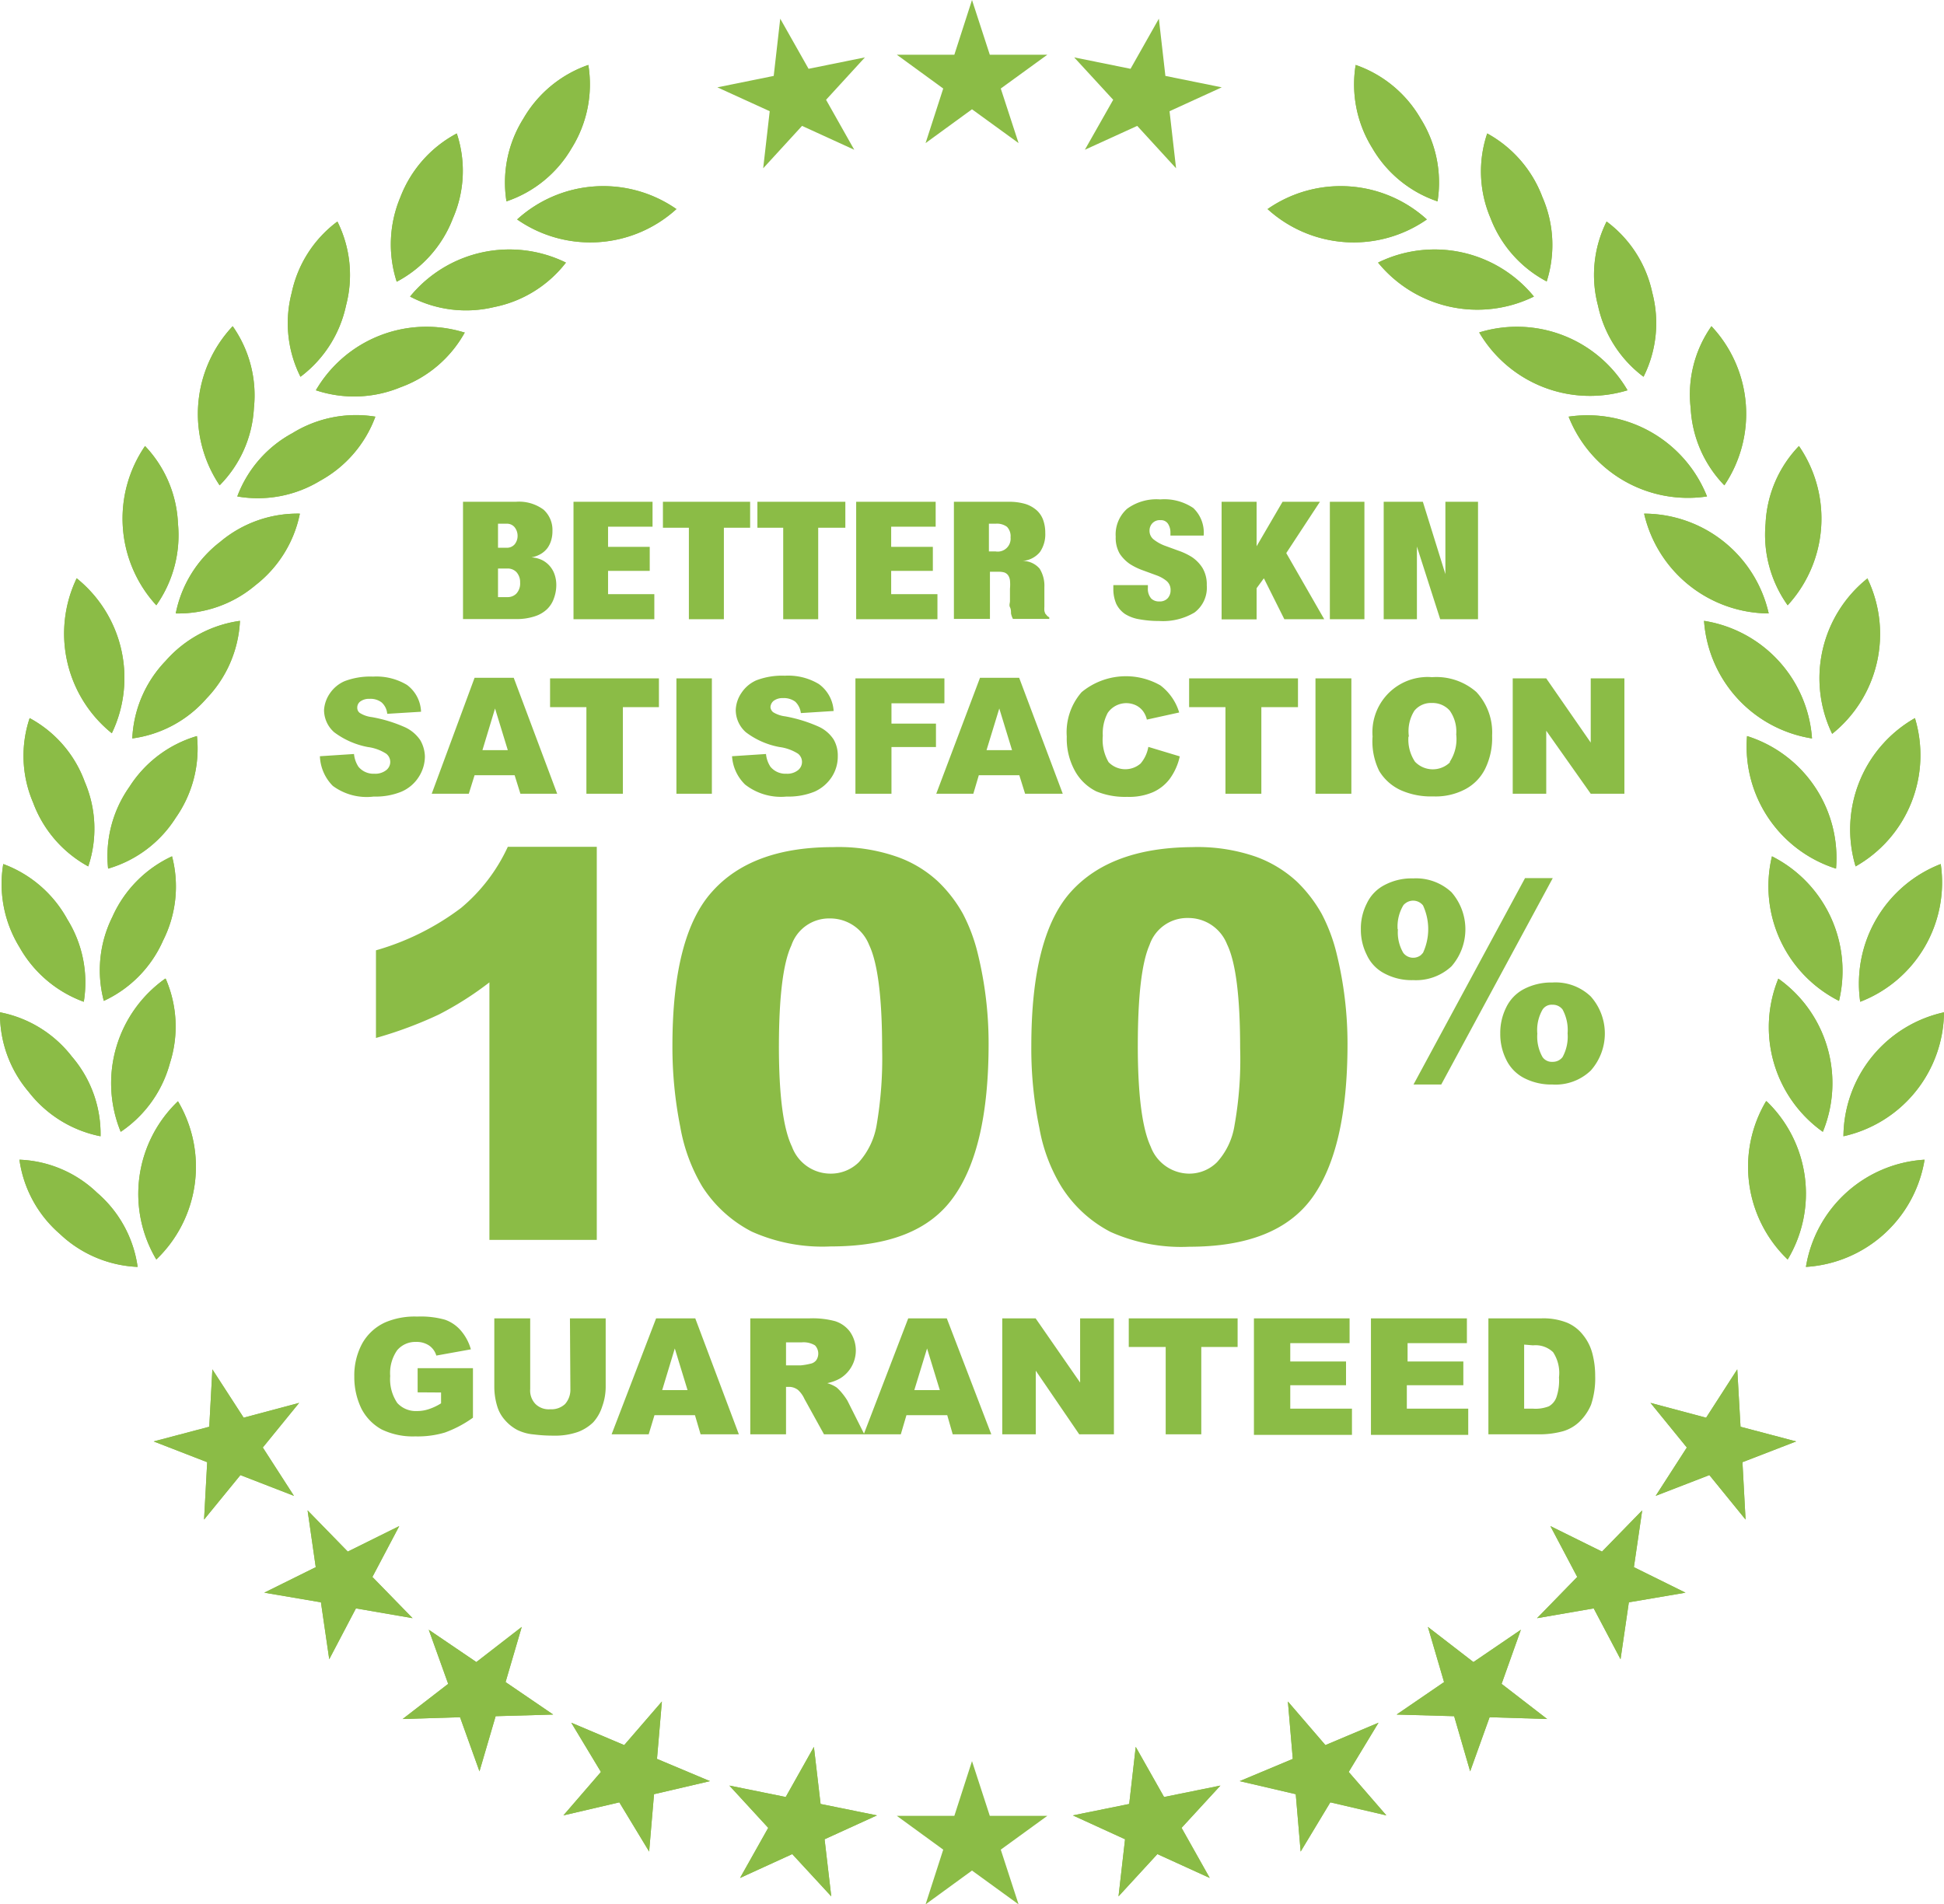 <svg id="Layer_1" data-name="Layer 1" xmlns="http://www.w3.org/2000/svg" viewBox="0 0 131.08 128.43"><defs><style>.cls-1{fill:#8bbc46;}</style></defs><title>better-skin-guaranteed</title><path class="cls-1" d="M1.31,78.21a8.09,8.09,0,0,0,2.72,5,8.12,8.12,0,0,0,5.25,2.23,8.06,8.06,0,0,0-2.73-5A8,8,0,0,0,1.31,78.21Z" transform="translate(0)"/><path class="cls-1" d="M12,74.27a8.66,8.66,0,0,1-1.46,10.67A8.64,8.64,0,0,1,12,74.27Z" transform="translate(0)"/><path class="cls-1" d="M0,68.27a8.09,8.09,0,0,0,1.93,5.36,8.12,8.12,0,0,0,4.85,3,8,8,0,0,0-1.93-5.37A8.06,8.06,0,0,0,0,68.27Z" transform="translate(0)"/><path class="cls-1" d="M11.17,66a8.09,8.09,0,0,1,.29,5.69,8.14,8.14,0,0,1-3.32,4.64,8.64,8.64,0,0,1,3-10.33Z" transform="translate(0)"/><path class="cls-1" d="M.22,58.27a8.14,8.14,0,0,0,1.09,5.6,8.2,8.2,0,0,0,4.34,3.69A8.07,8.07,0,0,0,4.54,62,8.14,8.14,0,0,0,.22,58.27Z" transform="translate(0)"/><path class="cls-1" d="M11.6,57.75A8.07,8.07,0,0,1,11,63.42,8.07,8.07,0,0,1,7,67.5a8.07,8.07,0,0,1,.58-5.67A8.15,8.15,0,0,1,11.6,57.75Z" transform="translate(0)"/><path class="cls-1" d="M2,48.43a8,8,0,0,0,.23,5.69,8.11,8.11,0,0,0,3.72,4.31,8,8,0,0,0-.23-5.69A8,8,0,0,0,2,48.43Z" transform="translate(0)"/><path class="cls-1" d="M13.28,49.64a8.11,8.11,0,0,1-1.43,5.51,8.06,8.06,0,0,1-4.56,3.43,8.09,8.09,0,0,1,1.44-5.52A8.1,8.1,0,0,1,13.28,49.64Z" transform="translate(0)"/><path class="cls-1" d="M5.17,39A8.63,8.63,0,0,0,7.54,49.45,8.62,8.62,0,0,0,5.17,39Z" transform="translate(0)"/><path class="cls-1" d="M16.18,41.87a8.12,8.12,0,0,1-2.26,5.24,8.05,8.05,0,0,1-5,2.69,8.07,8.07,0,0,1,2.25-5.23A8.17,8.17,0,0,1,16.18,41.87Z" transform="translate(0)"/><path class="cls-1" d="M9.78,30.08a8.65,8.65,0,0,0,.76,10.74A8.2,8.2,0,0,0,12,35.31,8.08,8.08,0,0,0,9.78,30.08Z" transform="translate(0)"/><path class="cls-1" d="M20.22,34.64a8.15,8.15,0,0,1-3,4.83,8.05,8.05,0,0,1-5.37,1.9,8.07,8.07,0,0,1,3-4.83A8.1,8.1,0,0,1,20.22,34.64Z" transform="translate(0)"/><path class="cls-1" d="M15.69,22a8.63,8.63,0,0,0-.88,10.73,8,8,0,0,0,2.31-5.21A8.1,8.1,0,0,0,15.69,22Z" transform="translate(0)"/><path class="cls-1" d="M25.31,28.1a8.13,8.13,0,0,1-3.72,4.32A8.09,8.09,0,0,1,16,33.48a8.07,8.07,0,0,1,3.72-4.27A8.15,8.15,0,0,1,25.31,28.1Z" transform="translate(0)"/><path class="cls-1" d="M22.75,14.94a8.06,8.06,0,0,0-3.08,4.8,8.07,8.07,0,0,0,.59,5.67,8.12,8.12,0,0,0,3.07-4.8A8.07,8.07,0,0,0,22.75,14.94Z" transform="translate(0)"/><path class="cls-1" d="M31.34,22.42A8.1,8.1,0,0,1,27,26.12a8.17,8.17,0,0,1-5.7.2,8.63,8.63,0,0,1,10-3.9Z" transform="translate(0)"/><path class="cls-1" d="M30.8,9A8.18,8.18,0,0,0,27,13.29,8.2,8.2,0,0,0,26.75,19a8.11,8.11,0,0,0,3.79-4.28A8,8,0,0,0,30.8,9Z" transform="translate(0)"/><path class="cls-1" d="M38.16,17.71a8.12,8.12,0,0,1-4.85,3A8.1,8.1,0,0,1,27.65,20,8.65,8.65,0,0,1,38.16,17.71Z" transform="translate(0)"/><path class="cls-1" d="M39.67,4.38A8.14,8.14,0,0,0,35.29,8a8.1,8.1,0,0,0-1.14,5.58A8.07,8.07,0,0,0,38.54,10,8.13,8.13,0,0,0,39.67,4.38Z" transform="translate(0)"/><path class="cls-1" d="M45.61,14.1a8.63,8.63,0,0,1-10.74.7A8.63,8.63,0,0,1,45.61,14.1Z" transform="translate(0)"/><path class="cls-1" d="M129.77,78.21a8.64,8.64,0,0,1-8,7.23A8.64,8.64,0,0,1,129.77,78.21Z" transform="translate(0)"/><path class="cls-1" d="M119.08,74.27a8.66,8.66,0,0,0,1.46,10.67,8.64,8.64,0,0,0-1.42-10.67Z" transform="translate(0)"/><path class="cls-1" d="M131.08,68.27a8.65,8.65,0,0,1-6.78,8.36A8.63,8.63,0,0,1,131.08,68.27Z" transform="translate(0)"/><path class="cls-1" d="M119.91,66a8.66,8.66,0,0,0,3,10.33A8.64,8.64,0,0,0,119.91,66Z" transform="translate(0)"/><path class="cls-1" d="M130.86,58.27a8.62,8.62,0,0,1-5.43,9.29A8.65,8.65,0,0,1,130.86,58.27Z" transform="translate(0)"/><path class="cls-1" d="M119.48,57.75A8.66,8.66,0,0,0,124,67.5,8.66,8.66,0,0,0,119.48,57.75Z" transform="translate(0)"/><path class="cls-1" d="M129.12,48.43a8.62,8.62,0,0,1-4,10A8.64,8.64,0,0,1,129.12,48.43Z" transform="translate(0)"/><path class="cls-1" d="M117.8,49.64a8.64,8.64,0,0,0,6,8.94A8.62,8.62,0,0,0,117.8,49.64Z" transform="translate(0)"/><path class="cls-1" d="M125.91,39a8.63,8.63,0,0,1-2.37,10.49A8.62,8.62,0,0,1,125.93,39Z" transform="translate(0)"/><path class="cls-1" d="M114.9,41.87a8.65,8.65,0,0,0,7.28,7.93A8.65,8.65,0,0,0,114.9,41.87Z" transform="translate(0)"/><path class="cls-1" d="M121.3,30.08a8.65,8.65,0,0,1-.76,10.74,8.19,8.19,0,0,1-1.49-5.51A8.07,8.07,0,0,1,121.3,30.08Z" transform="translate(0)"/><path class="cls-1" d="M110.86,34.64a8.67,8.67,0,0,0,8.4,6.73A8.63,8.63,0,0,0,110.86,34.64Z" transform="translate(0)"/><path class="cls-1" d="M115.4,22a8.63,8.63,0,0,1,.87,10.73A8.06,8.06,0,0,1,114,27.53,8,8,0,0,1,115.4,22Z" transform="translate(0)"/><path class="cls-1" d="M105.77,28.1a8.65,8.65,0,0,0,9.33,5.38A8.67,8.67,0,0,0,105.77,28.1Z" transform="translate(0)"/><path class="cls-1" d="M108.33,14.94a8.06,8.06,0,0,1,3.08,4.8,8.07,8.07,0,0,1-.59,5.67,8.12,8.12,0,0,1-3.07-4.8A8.07,8.07,0,0,1,108.33,14.94Z" transform="translate(0)"/><path class="cls-1" d="M99.74,22.42a8.66,8.66,0,0,0,10,3.9A8.63,8.63,0,0,0,99.74,22.42Z" transform="translate(0)"/><path class="cls-1" d="M100.28,9A8.17,8.17,0,0,1,104,13.29a8.09,8.09,0,0,1,.29,5.69,8.11,8.11,0,0,1-3.79-4.28A8,8,0,0,1,100.28,9Z" transform="translate(0)"/><path class="cls-1" d="M92.92,17.71A8.65,8.65,0,0,0,103.43,20,8.65,8.65,0,0,0,92.92,17.71Z" transform="translate(0)"/><path class="cls-1" d="M91.41,4.38A8.14,8.14,0,0,1,95.79,8a8.1,8.1,0,0,1,1.14,5.58A8.07,8.07,0,0,1,92.54,10,8.13,8.13,0,0,1,91.41,4.38Z" transform="translate(0)"/><path class="cls-1" d="M85.47,14.1a8.63,8.63,0,0,0,10.74.7A8.63,8.63,0,0,0,85.47,14.1Z" transform="translate(0)"/><polygon class="cls-1" points="65.54 118.77 66.74 122.46 70.62 122.46 67.48 124.74 68.68 128.43 65.54 126.15 62.41 128.43 63.6 124.74 60.47 122.46 64.35 122.46 65.54 118.77"/><polygon class="cls-1" points="54.88 117.81 55.33 121.66 59.13 122.43 55.6 124.04 56.05 127.89 53.42 125.04 49.9 126.65 51.8 123.27 49.18 120.42 52.98 121.19 54.88 117.81"/><polygon class="cls-1" points="44.63 114.75 44.3 118.62 47.87 120.12 44.1 121 43.77 124.87 41.76 121.55 37.99 122.43 40.52 119.5 38.52 116.18 42.09 117.69 44.63 114.75"/><polygon class="cls-1" points="35.18 109.72 34.09 113.44 37.3 115.63 33.42 115.74 32.33 119.46 31.02 115.81 27.15 115.93 30.22 113.56 28.91 109.91 32.12 112.09 35.18 109.72"/><polygon class="cls-1" points="26.92 102.92 25.11 106.35 27.82 109.13 24 108.47 22.2 111.9 21.64 108.06 17.82 107.41 21.29 105.69 20.74 101.86 23.45 104.64 26.92 102.92"/><polygon class="cls-1" points="20.17 94.61 17.72 97.62 19.82 100.88 16.21 99.48 13.76 102.48 13.97 98.61 10.36 97.21 14.11 96.22 14.32 92.35 16.43 95.61 20.17 94.61"/><polygon class="cls-1" points="76.58 117.81 76.14 121.66 72.34 122.43 75.86 124.04 75.42 127.89 78.04 125.04 81.57 126.65 79.67 123.27 82.29 120.42 78.49 121.19 76.58 117.81"/><polygon class="cls-1" points="65.54 0 66.74 3.69 70.62 3.69 67.48 5.97 68.68 9.65 65.54 7.37 62.41 9.65 63.6 5.97 60.47 3.69 64.35 3.69 65.54 0"/><polygon class="cls-1" points="52.61 1.26 54.52 4.64 58.32 3.87 55.7 6.73 57.6 10.1 54.08 8.49 51.46 11.35 51.9 7.5 48.37 5.89 52.17 5.12 52.61 1.26"/><polygon class="cls-1" points="78.14 1.26 76.23 4.64 72.43 3.87 75.06 6.73 73.15 10.1 76.68 8.49 79.3 11.35 78.86 7.5 82.38 5.89 78.58 5.12 78.14 1.26"/><polygon class="cls-1" points="86.84 114.75 87.17 118.62 83.59 120.12 87.37 121 87.7 124.87 89.7 121.55 93.48 122.43 90.94 119.5 92.95 116.18 89.37 117.69 86.84 114.75"/><polygon class="cls-1" points="96.28 109.72 97.37 113.44 94.17 115.63 98.05 115.74 99.13 119.46 100.44 115.81 104.32 115.93 101.25 113.56 102.55 109.91 99.35 112.09 96.28 109.72"/><polygon class="cls-1" points="104.54 102.92 106.35 106.35 103.64 109.13 107.46 108.47 109.27 111.9 109.83 108.06 113.65 107.41 110.17 105.69 110.73 101.86 108.02 104.64 104.54 102.92"/><polygon class="cls-1" points="111.29 94.61 113.74 97.62 111.64 100.88 115.26 99.48 117.7 102.48 117.49 98.61 121.11 97.21 117.36 96.22 117.14 92.35 115.04 95.61 111.29 94.61"/><path class="cls-1" d="M1.31,78.21a8.09,8.09,0,0,0,2.72,5,8.12,8.12,0,0,0,5.25,2.23,8.06,8.06,0,0,0-2.73-5A8,8,0,0,0,1.31,78.21Z" transform="translate(0)"/><path class="cls-1" d="M12,74.27a8.66,8.66,0,0,1-1.46,10.67A8.64,8.64,0,0,1,12,74.27Z" transform="translate(0)"/><path class="cls-1" d="M0,68.27a8.09,8.09,0,0,0,1.93,5.36,8.12,8.12,0,0,0,4.85,3,8,8,0,0,0-1.93-5.37A8.06,8.06,0,0,0,0,68.27Z" transform="translate(0)"/><path class="cls-1" d="M11.17,66a8.09,8.09,0,0,1,.29,5.69,8.14,8.14,0,0,1-3.32,4.64,8.64,8.64,0,0,1,3-10.33Z" transform="translate(0)"/><path class="cls-1" d="M.22,58.27a8.14,8.14,0,0,0,1.09,5.6,8.2,8.2,0,0,0,4.34,3.69A8.07,8.07,0,0,0,4.54,62,8.14,8.14,0,0,0,.22,58.27Z" transform="translate(0)"/><path class="cls-1" d="M11.6,57.75A8.07,8.07,0,0,1,11,63.42,8.07,8.07,0,0,1,7,67.5a8.07,8.07,0,0,1,.58-5.67A8.15,8.15,0,0,1,11.6,57.75Z" transform="translate(0)"/><path class="cls-1" d="M2,48.43a8,8,0,0,0,.23,5.69,8.11,8.11,0,0,0,3.72,4.31,8,8,0,0,0-.23-5.69A8,8,0,0,0,2,48.43Z" transform="translate(0)"/><path class="cls-1" d="M13.28,49.64a8.11,8.11,0,0,1-1.43,5.51,8.06,8.06,0,0,1-4.56,3.43,8.09,8.09,0,0,1,1.44-5.52A8.1,8.1,0,0,1,13.28,49.64Z" transform="translate(0)"/><path class="cls-1" d="M5.17,39A8.63,8.63,0,0,0,7.54,49.45,8.62,8.62,0,0,0,5.17,39Z" transform="translate(0)"/><path class="cls-1" d="M16.18,41.87a8.12,8.12,0,0,1-2.26,5.24,8.05,8.05,0,0,1-5,2.69,8.07,8.07,0,0,1,2.25-5.23A8.17,8.17,0,0,1,16.18,41.87Z" transform="translate(0)"/><path class="cls-1" d="M9.78,30.08a8.65,8.65,0,0,0,.76,10.74A8.2,8.2,0,0,0,12,35.31,8.08,8.08,0,0,0,9.78,30.08Z" transform="translate(0)"/><path class="cls-1" d="M20.22,34.64a8.15,8.15,0,0,1-3,4.83,8.05,8.05,0,0,1-5.37,1.9,8.07,8.07,0,0,1,3-4.83A8.1,8.1,0,0,1,20.22,34.64Z" transform="translate(0)"/><path class="cls-1" d="M15.69,22a8.63,8.63,0,0,0-.88,10.73,8,8,0,0,0,2.31-5.21A8.1,8.1,0,0,0,15.69,22Z" transform="translate(0)"/><path class="cls-1" d="M25.31,28.1a8.13,8.13,0,0,1-3.72,4.32A8.09,8.09,0,0,1,16,33.48a8.07,8.07,0,0,1,3.72-4.27A8.15,8.15,0,0,1,25.31,28.1Z" transform="translate(0)"/><path class="cls-1" d="M22.75,14.94a8.06,8.06,0,0,0-3.08,4.8,8.07,8.07,0,0,0,.59,5.67,8.12,8.12,0,0,0,3.07-4.8A8.07,8.07,0,0,0,22.75,14.94Z" transform="translate(0)"/><path class="cls-1" d="M31.34,22.42A8.1,8.1,0,0,1,27,26.12a8.17,8.17,0,0,1-5.7.2,8.63,8.63,0,0,1,10-3.9Z" transform="translate(0)"/><path class="cls-1" d="M30.8,9A8.18,8.18,0,0,0,27,13.29,8.2,8.2,0,0,0,26.75,19a8.11,8.11,0,0,0,3.79-4.28A8,8,0,0,0,30.8,9Z" transform="translate(0)"/><path class="cls-1" d="M38.16,17.71a8.12,8.12,0,0,1-4.85,3A8.1,8.1,0,0,1,27.65,20,8.65,8.65,0,0,1,38.16,17.71Z" transform="translate(0)"/><path class="cls-1" d="M39.67,4.38A8.14,8.14,0,0,0,35.29,8a8.1,8.1,0,0,0-1.14,5.58A8.07,8.07,0,0,0,38.54,10,8.13,8.13,0,0,0,39.67,4.38Z" transform="translate(0)"/><path class="cls-1" d="M45.61,14.1a8.63,8.63,0,0,1-10.74.7A8.63,8.63,0,0,1,45.61,14.1Z" transform="translate(0)"/><path class="cls-1" d="M129.77,78.21a8.64,8.64,0,0,1-8,7.23A8.64,8.64,0,0,1,129.77,78.21Z" transform="translate(0)"/><path class="cls-1" d="M119.08,74.27a8.66,8.66,0,0,0,1.46,10.67,8.64,8.64,0,0,0-1.42-10.67Z" transform="translate(0)"/><path class="cls-1" d="M131.08,68.27a8.65,8.65,0,0,1-6.78,8.36A8.63,8.63,0,0,1,131.08,68.27Z" transform="translate(0)"/><path class="cls-1" d="M119.91,66a8.66,8.66,0,0,0,3,10.33A8.64,8.64,0,0,0,119.91,66Z" transform="translate(0)"/><path class="cls-1" d="M130.86,58.27a8.62,8.62,0,0,1-5.43,9.29A8.65,8.65,0,0,1,130.86,58.27Z" transform="translate(0)"/><path class="cls-1" d="M119.48,57.75A8.66,8.66,0,0,0,124,67.5,8.66,8.66,0,0,0,119.48,57.75Z" transform="translate(0)"/><path class="cls-1" d="M129.12,48.43a8.62,8.62,0,0,1-4,10A8.64,8.64,0,0,1,129.12,48.43Z" transform="translate(0)"/><path class="cls-1" d="M117.8,49.64a8.64,8.64,0,0,0,6,8.94A8.62,8.62,0,0,0,117.8,49.64Z" transform="translate(0)"/><path class="cls-1" d="M125.91,39a8.63,8.63,0,0,1-2.37,10.49A8.62,8.62,0,0,1,125.93,39Z" transform="translate(0)"/><path class="cls-1" d="M114.9,41.87a8.65,8.65,0,0,0,7.28,7.93A8.65,8.65,0,0,0,114.9,41.87Z" transform="translate(0)"/><path class="cls-1" d="M121.3,30.08a8.65,8.65,0,0,1-.76,10.74,8.19,8.19,0,0,1-1.49-5.51A8.07,8.07,0,0,1,121.3,30.08Z" transform="translate(0)"/><path class="cls-1" d="M110.86,34.64a8.67,8.67,0,0,0,8.4,6.73A8.63,8.63,0,0,0,110.86,34.64Z" transform="translate(0)"/><path class="cls-1" d="M115.4,22a8.63,8.63,0,0,1,.87,10.73A8.06,8.06,0,0,1,114,27.53,8,8,0,0,1,115.4,22Z" transform="translate(0)"/><path class="cls-1" d="M105.77,28.1a8.65,8.65,0,0,0,9.33,5.38A8.67,8.67,0,0,0,105.77,28.1Z" transform="translate(0)"/><path class="cls-1" d="M108.33,14.94a8.06,8.06,0,0,1,3.08,4.8,8.07,8.07,0,0,1-.59,5.67,8.12,8.12,0,0,1-3.07-4.8A8.07,8.07,0,0,1,108.33,14.94Z" transform="translate(0)"/><path class="cls-1" d="M99.74,22.42a8.66,8.66,0,0,0,10,3.9A8.63,8.63,0,0,0,99.74,22.42Z" transform="translate(0)"/><path class="cls-1" d="M100.28,9A8.17,8.17,0,0,1,104,13.29a8.09,8.09,0,0,1,.29,5.69,8.11,8.11,0,0,1-3.79-4.28A8,8,0,0,1,100.28,9Z" transform="translate(0)"/><path class="cls-1" d="M92.92,17.71A8.65,8.65,0,0,0,103.43,20,8.65,8.65,0,0,0,92.92,17.71Z" transform="translate(0)"/><path class="cls-1" d="M91.41,4.38A8.14,8.14,0,0,1,95.79,8a8.1,8.1,0,0,1,1.14,5.58A8.07,8.07,0,0,1,92.54,10,8.13,8.13,0,0,1,91.41,4.38Z" transform="translate(0)"/><path class="cls-1" d="M85.47,14.1a8.63,8.63,0,0,0,10.74.7A8.63,8.63,0,0,0,85.47,14.1Z" transform="translate(0)"/><polygon class="cls-1" points="54.88 117.81 55.33 121.66 59.13 122.43 55.6 124.04 56.05 127.89 53.42 125.04 49.9 126.65 51.8 123.27 49.18 120.42 52.98 121.19 54.88 117.81"/><polygon class="cls-1" points="44.63 114.75 44.3 118.62 47.87 120.12 44.1 121 43.77 124.87 41.76 121.55 37.99 122.43 40.52 119.5 38.52 116.18 42.09 117.69 44.63 114.75"/><polygon class="cls-1" points="35.18 109.72 34.09 113.44 37.3 115.63 33.42 115.74 32.33 119.46 31.02 115.81 27.15 115.93 30.22 113.56 28.91 109.91 32.12 112.09 35.18 109.72"/><polygon class="cls-1" points="26.92 102.92 25.11 106.35 27.82 109.13 24 108.47 22.2 111.9 21.64 108.06 17.82 107.41 21.29 105.69 20.74 101.86 23.45 104.64 26.92 102.92"/><polygon class="cls-1" points="20.17 94.61 17.72 97.62 19.82 100.88 16.21 99.48 13.76 102.48 13.97 98.61 10.36 97.21 14.11 96.22 14.32 92.35 16.43 95.61 20.17 94.61"/><polygon class="cls-1" points="76.58 117.81 76.14 121.66 72.34 122.43 75.86 124.04 75.42 127.89 78.04 125.04 81.57 126.65 79.67 123.27 82.29 120.42 78.49 121.19 76.58 117.81"/><polygon class="cls-1" points="86.84 114.75 87.17 118.62 83.59 120.12 87.37 121 87.7 124.87 89.7 121.55 93.48 122.43 90.94 119.5 92.95 116.18 89.37 117.69 86.84 114.75"/><polygon class="cls-1" points="96.28 109.72 97.37 113.44 94.17 115.63 98.05 115.74 99.13 119.46 100.44 115.81 104.32 115.93 101.25 113.56 102.55 109.91 99.35 112.09 96.28 109.72"/><polygon class="cls-1" points="104.54 102.92 106.35 106.35 103.64 109.13 107.46 108.47 109.27 111.9 109.83 108.06 113.65 107.41 110.17 105.69 110.73 101.86 108.02 104.64 104.54 102.92"/><polygon class="cls-1" points="111.29 94.61 113.74 97.62 111.64 100.88 115.26 99.48 117.7 102.48 117.49 98.61 121.11 97.21 117.36 96.22 117.14 92.35 115.04 95.61 111.29 94.61"/><path class="cls-1" d="M40.24,57.11V83.62H33V66.25a21.87,21.87,0,0,1-3.43,2.18A27.37,27.37,0,0,1,25.35,70V64.09a17.47,17.47,0,0,0,5.74-2.86,11.79,11.79,0,0,0,3.15-4.12Z" transform="translate(0)"/><path class="cls-1" d="M45.34,70.53q0-7.44,2.68-10.4c1.78-2,4.5-3,8.14-3a11.94,11.94,0,0,1,4.32.65,7.93,7.93,0,0,1,2.76,1.66,9.23,9.23,0,0,1,1.69,2.19,11.7,11.7,0,0,1,1,2.68,25.41,25.41,0,0,1,.73,6.08q0,7.1-2.4,10.39C62.66,83,59.91,84.06,56,84.06a11.65,11.65,0,0,1-5.31-1A8.68,8.68,0,0,1,47.34,80,11.81,11.81,0,0,1,45.87,76,27.52,27.52,0,0,1,45.34,70.53Zm7.18,0c0,3.32.29,5.58.88,6.8A2.77,2.77,0,0,0,56,79.15a2.68,2.68,0,0,0,1.91-.77,5,5,0,0,0,1.19-2.45,26.72,26.72,0,0,0,.38-5.21c0-3.46-.3-5.79-.88-7a2.82,2.82,0,0,0-2.64-1.78,2.68,2.68,0,0,0-2.6,1.82Q52.53,65.53,52.52,70.53Z" transform="translate(0)"/><path class="cls-1" d="M69.54,70.53q0-7.44,2.68-10.4t8.15-3a12,12,0,0,1,4.32.65,8.17,8.17,0,0,1,2.76,1.68,9.45,9.45,0,0,1,1.68,2.19,11.7,11.7,0,0,1,1,2.68,25.41,25.41,0,0,1,.73,6.08q0,7.09-2.4,10.39c-1.6,2.19-4.35,3.28-8.27,3.28a11.65,11.65,0,0,1-5.31-1A8.58,8.58,0,0,1,71.55,80a11.39,11.39,0,0,1-1.47-3.94A26.32,26.32,0,0,1,69.54,70.53Zm7.18,0c0,3.32.3,5.58.87,6.8a2.79,2.79,0,0,0,2.56,1.82,2.65,2.65,0,0,0,1.91-.77,4.78,4.78,0,0,0,1.18-2.48,25.25,25.25,0,0,0,.38-5.21q0-5.19-.88-7a2.8,2.8,0,0,0-2.63-1.78,2.68,2.68,0,0,0-2.6,1.82Q76.72,65.53,76.72,70.53Z" transform="translate(0)"/><path class="cls-1" d="M91.76,62.66a3.72,3.72,0,0,1,.4-1.73,2.67,2.67,0,0,1,1.21-1.25,3.87,3.87,0,0,1,1.92-.44,3.51,3.51,0,0,1,2.58.93,3.8,3.8,0,0,1,0,5,3.51,3.51,0,0,1-2.58.93,3.87,3.87,0,0,1-1.92-.44,2.64,2.64,0,0,1-1.21-1.26A3.76,3.76,0,0,1,91.76,62.66Zm2.5,0a2.72,2.72,0,0,0,.36,1.6.84.84,0,0,0,1.19.15l.14-.15a3.81,3.81,0,0,0,0-3.2.85.85,0,0,0-1.2-.13.53.53,0,0,0-.13.13,2.78,2.78,0,0,0-.38,1.62Zm8.57-3.44h1.87L97.18,73.14H95.31Zm-1.67,10.47a3.84,3.84,0,0,1,.39-1.73,2.73,2.73,0,0,1,1.21-1.26,4,4,0,0,1,1.92-.44,3.43,3.43,0,0,1,2.58.94,3.76,3.76,0,0,1,0,5,3.43,3.43,0,0,1-2.58.94,4,4,0,0,1-1.92-.44,2.73,2.73,0,0,1-1.21-1.26,3.84,3.84,0,0,1-.39-1.73Zm2.5,0a2.79,2.79,0,0,0,.35,1.6.76.76,0,0,0,.67.32.82.82,0,0,0,.68-.32,2.87,2.87,0,0,0,.34-1.6,2.9,2.9,0,0,0-.34-1.61.82.82,0,0,0-.68-.32.73.73,0,0,0-.67.33,2.77,2.77,0,0,0-.35,1.64Z" transform="translate(0)"/><path class="cls-1" d="M28.16,93.9V92.27h3.73v3.34a7.77,7.77,0,0,1-1.89,1,6.39,6.39,0,0,1-2,.26,4.83,4.83,0,0,1-2.27-.47A3.36,3.36,0,0,1,24.37,95a4.87,4.87,0,0,1-.48-2.16,4.53,4.53,0,0,1,.53-2.23A3.38,3.38,0,0,1,26,89.17a5.07,5.07,0,0,1,2.14-.38A6,6,0,0,1,30,89a2.5,2.5,0,0,1,1.07.73A3.3,3.3,0,0,1,31.75,91l-2.33.42a1.24,1.24,0,0,0-.49-.68,1.5,1.5,0,0,0-.88-.24,1.6,1.6,0,0,0-1.27.56,2.69,2.69,0,0,0-.47,1.74,2.86,2.86,0,0,0,.48,1.82,1.69,1.69,0,0,0,1.33.54,2.43,2.43,0,0,0,.77-.12,3.68,3.68,0,0,0,.85-.4v-.73Z" transform="translate(0)"/><path class="cls-1" d="M38.43,88.91h2.41v4.62a3.88,3.88,0,0,1-.23,1.31A2.87,2.87,0,0,1,40,95.92a3,3,0,0,1-1,.64,4.67,4.67,0,0,1-1.69.26A10.36,10.36,0,0,1,36,96.74a3.11,3.11,0,0,1-1.13-.31,2.89,2.89,0,0,1-.84-.68,2.42,2.42,0,0,1-.5-.9,4.54,4.54,0,0,1-.2-1.32V88.91h2.42v4.77a1.31,1.31,0,0,0,.35,1,1.27,1.27,0,0,0,1,.36,1.34,1.34,0,0,0,1-.35,1.45,1.45,0,0,0,.36-1Z" transform="translate(0)"/><path class="cls-1" d="M46.86,95.44H44.13l-.39,1.29h-2.5l3-7.82h2.64l2.94,7.82H47.24Zm-.5-1.69-.86-2.81-.85,2.81Z" transform="translate(0)"/><path class="cls-1" d="M50.59,96.73V88.91h4a5.86,5.86,0,0,1,1.72.19,2,2,0,0,1,1,.71,2.21,2.21,0,0,1-.54,3.07l-.14.09a3,3,0,0,1-.85.31,2.24,2.24,0,0,1,.63.29,3,3,0,0,1,.39.41,4.14,4.14,0,0,1,.34.48l1.14,2.27H55.56l-1.32-2.39a1.84,1.84,0,0,0-.43-.6,1,1,0,0,0-.57-.21H53v3.2ZM53,92.08h1a4.27,4.27,0,0,0,.64-.11.64.64,0,0,0,.4-.24.8.8,0,0,0-.09-1,1.48,1.48,0,0,0-.9-.2H53Z" transform="translate(0)"/><path class="cls-1" d="M63.87,95.44H61.12l-.38,1.29h-2.5l3-7.82h2.6l3,7.82H64.24Zm-.5-1.69-.86-2.81-.86,2.81Z" transform="translate(0)"/><path class="cls-1" d="M67.58,88.91h2.25l3,4.33V88.91h2.28v7.82H72.77l-2.93-4.29v4.29H67.58Z" transform="translate(0)"/><path class="cls-1" d="M76.11,88.91h7.34v1.93H81v5.89h-2.4V90.84H76.11Z" transform="translate(0)"/><path class="cls-1" d="M84.55,88.91H91v1.67H87v1.24h3.76v1.6H87V95h4.16v1.77H84.55Z" transform="translate(0)"/><path class="cls-1" d="M92.44,88.91h6.47v1.67h-4v1.24h3.76v1.6H94.86V95H99v1.77H92.44Z" transform="translate(0)"/><path class="cls-1" d="M100.36,88.91h3.58a4.36,4.36,0,0,1,1.72.29,2.69,2.69,0,0,1,1.08.83,3.28,3.28,0,0,1,.63,1.25,5.9,5.9,0,0,1,.19,1.51,5.62,5.62,0,0,1-.28,1.95,3.49,3.49,0,0,1-.8,1.16,2.72,2.72,0,0,1-1.08.62,6,6,0,0,1-1.45.21h-3.59Zm2.41,1.77V95h.59a2.47,2.47,0,0,0,1.08-.16,1.15,1.15,0,0,0,.5-.59,3.5,3.5,0,0,0,.18-1.36,2.54,2.54,0,0,0-.4-1.7,1.71,1.71,0,0,0-1.35-.46Z" transform="translate(0)"/><path class="cls-1" d="M21.57,51l2.3-.15a1.89,1.89,0,0,0,.3.86,1.31,1.31,0,0,0,1.07.47,1.19,1.19,0,0,0,.8-.24.7.7,0,0,0,0-1.11,3,3,0,0,0-1.24-.45,5.46,5.46,0,0,1-2.27-1,2,2,0,0,1-.68-1.51,2.23,2.23,0,0,1,.38-1.09,2.32,2.32,0,0,1,1-.84,4.87,4.87,0,0,1,1.92-.31,4,4,0,0,1,2.29.56A2.35,2.35,0,0,1,28.39,48l-2.28.14a1.16,1.16,0,0,0-.38-.77,1.23,1.23,0,0,0-.81-.24,1,1,0,0,0-.63.18.51.51,0,0,0-.2.43.42.42,0,0,0,.17.34,1.92,1.92,0,0,0,.8.28,9.55,9.55,0,0,1,2.28.7,2.52,2.52,0,0,1,1,.86A2.34,2.34,0,0,1,28.65,51a2.56,2.56,0,0,1-.41,1.39,2.6,2.6,0,0,1-1.17,1,4.59,4.59,0,0,1-1.87.33A3.84,3.84,0,0,1,22.44,53,3,3,0,0,1,21.57,51Z" transform="translate(0)"/><path class="cls-1" d="M34.7,52.28H32l-.39,1.25H29.11L32,45.71h2.64l2.93,7.82H35.09Zm-.46-1.69-.86-2.81-.85,2.81Z" transform="translate(0)"/><path class="cls-1" d="M37.09,45.75h7.34v1.94H42v5.84H39.54V47.69H37.09Z" transform="translate(0)"/><path class="cls-1" d="M45.61,45.75H48v7.78H45.61Z" transform="translate(0)"/><path class="cls-1" d="M49.36,51l2.29-.15a1.89,1.89,0,0,0,.3.86,1.31,1.31,0,0,0,1.07.47,1.16,1.16,0,0,0,.79-.24.71.71,0,0,0,0-1.11,3.08,3.08,0,0,0-1.25-.45,5.33,5.33,0,0,1-2.27-1,2,2,0,0,1-.68-1.51A2.18,2.18,0,0,1,50,46.72a2.32,2.32,0,0,1,1-.84,4.87,4.87,0,0,1,1.92-.31,4,4,0,0,1,2.29.56,2.41,2.41,0,0,1,1,1.82L54,48.09a1.26,1.26,0,0,0-.38-.77,1.28,1.28,0,0,0-.82-.24,1,1,0,0,0-.63.18.59.59,0,0,0-.22.43.5.5,0,0,0,.18.34,2,2,0,0,0,.81.28,9.8,9.8,0,0,1,2.27.7,2.39,2.39,0,0,1,1,.86A2.15,2.15,0,0,1,56.49,51a2.53,2.53,0,0,1-.4,1.39,2.7,2.7,0,0,1-1.17,1,4.67,4.67,0,0,1-1.88.33,3.92,3.92,0,0,1-2.8-.81A2.92,2.92,0,0,1,49.36,51Z" transform="translate(0)"/><path class="cls-1" d="M57.68,45.75h6v1.68H60.11V48.8h3v1.58h-3v3.15H57.68Z" transform="translate(0)"/><path class="cls-1" d="M68.73,52.28H66l-.37,1.25H63.13l2.95-7.82h2.64l2.94,7.82H69.12Zm-.49-1.69-.86-2.81-.86,2.81Z" transform="translate(0)"/><path class="cls-1" d="M77.43,50.37l2.12.64a4,4,0,0,1-.68,1.52,2.88,2.88,0,0,1-1.14.9,4.06,4.06,0,0,1-1.73.31,5.11,5.11,0,0,1-2.08-.37,3.34,3.34,0,0,1-1.4-1.31,4.5,4.5,0,0,1-.59-2.38,4.11,4.11,0,0,1,1-3,4.69,4.69,0,0,1,5.31-.46,3.58,3.58,0,0,1,1.27,1.83l-2.18.48A1.51,1.51,0,0,0,77.1,48a1.31,1.31,0,0,0-.5-.43,1.52,1.52,0,0,0-1.91.51,2.94,2.94,0,0,0-.33,1.54,3,3,0,0,0,.39,1.78,1.57,1.57,0,0,0,2.16.09A2.35,2.35,0,0,0,77.43,50.37Z" transform="translate(0)"/><path class="cls-1" d="M80.18,45.75h7.34v1.94H85.05v5.84H82.63V47.69H80.18Z" transform="translate(0)"/><path class="cls-1" d="M88.7,45.75h2.42v7.78H88.7Z" transform="translate(0)"/><path class="cls-1" d="M92.55,49.67a3.72,3.72,0,0,1,3.4-4,3,3,0,0,1,.6,0,4.09,4.09,0,0,1,3,1,4,4,0,0,1,1.06,2.94,4.71,4.71,0,0,1-.47,2.24,3.14,3.14,0,0,1-1.33,1.37,4.27,4.27,0,0,1-2.17.49,5,5,0,0,1-2.19-.42A3.31,3.31,0,0,1,93,52,4.5,4.5,0,0,1,92.55,49.67Zm2.42,0a2.69,2.69,0,0,0,.44,1.7,1.66,1.66,0,0,0,2.35.05l0-.05a2.79,2.79,0,0,0,.43-1.84,2.44,2.44,0,0,0-.44-1.61,1.54,1.54,0,0,0-1.2-.51,1.44,1.44,0,0,0-1.18.52A2.58,2.58,0,0,0,95,49.68Z" transform="translate(0)"/><path class="cls-1" d="M102,45.75h2.26l3,4.33V45.75h2.27v7.78h-2.27l-3-4.25v4.25H102Z" transform="translate(0)"/><path class="cls-1" d="M34.78,33.84a2.78,2.78,0,0,1,1.87.53,1.84,1.84,0,0,1,.6,1.44,2.09,2.09,0,0,1-.08.61,1.72,1.72,0,0,1-.25.53,1.54,1.54,0,0,1-.44.4,1.91,1.91,0,0,1-.65.24v0a1.89,1.89,0,0,1,.76.2,1.7,1.7,0,0,1,.82,1,2.17,2.17,0,0,1,.1.62,2.61,2.61,0,0,1-.16.94,1.84,1.84,0,0,1-.47.74,2.16,2.16,0,0,1-.84.48,3.9,3.9,0,0,1-1.26.18H31.22V33.84Zm-.63,3.1a.68.68,0,0,0,.56-.24.9.9,0,0,0,.19-.56.93.93,0,0,0-.19-.57.66.66,0,0,0-.56-.25h-.57v1.62Zm.09,3.33a.82.82,0,0,0,.58-.24,1,1,0,0,0,.25-.74,1,1,0,0,0-.25-.71.82.82,0,0,0-.58-.24h-.66v1.93Z" transform="translate(0)"/><path class="cls-1" d="M44,33.84v1.68H41v1.36h2.81V38.5H41v1.57h3.12v1.69H38.67V33.84Z" transform="translate(0)"/><path class="cls-1" d="M44.7,35.59V33.84h5.88v1.75H48.81v6.17H46.45V35.59Z" transform="translate(0)"/><path class="cls-1" d="M51.07,35.59V33.84H57v1.75H55.17v6.17H52.81V35.59Z" transform="translate(0)"/><path class="cls-1" d="M63.09,33.84v1.68h-3v1.36H62.9V38.5H60.09v1.57h3.12v1.69H57.73V33.84Z" transform="translate(0)"/><path class="cls-1" d="M68,33.84a3.87,3.87,0,0,1,1.15.15,2.13,2.13,0,0,1,.77.44,1.64,1.64,0,0,1,.43.67,2.55,2.55,0,0,1,.13.84,2.1,2.1,0,0,1-.36,1.29,1.67,1.67,0,0,1-1.18.6v0a1.5,1.5,0,0,1,1.16.52,2.19,2.19,0,0,1,.32,1.26v1c0,.11,0,.21,0,.31a1.93,1.93,0,0,0,0,.27,1.08,1.08,0,0,0,.06.19l.11.13a.44.44,0,0,0,.16.12v.11H68.3a1.35,1.35,0,0,1-.13-.37c0-.14,0-.28-.07-.42s0-.28,0-.41,0-.23,0-.31v-.53a2.92,2.92,0,0,0,0-.56.8.8,0,0,0-.13-.35.55.55,0,0,0-.24-.18,1.25,1.25,0,0,0-.36-.05h-.62v3.18H64.32V33.84Zm-.86,3.35a.87.87,0,0,0,1-.95.91.91,0,0,0-.24-.71,1.13,1.13,0,0,0-.77-.21h-.45v1.87Z" transform="translate(0)"/><path class="cls-1" d="M78.92,35.93a1.08,1.08,0,0,0-.16-.6.56.56,0,0,0-.51-.25.68.68,0,0,0-.56.22.72.72,0,0,0-.18.48.74.74,0,0,0,.29.61,2.81,2.81,0,0,0,.71.4l.93.34a4.4,4.4,0,0,1,.93.44,2.47,2.47,0,0,1,.71.73,2.16,2.16,0,0,1,.29,1.17,2.09,2.09,0,0,1-.83,1.84,4.16,4.16,0,0,1-2.38.57,7.17,7.17,0,0,1-1.3-.11,2.62,2.62,0,0,1-1-.36,1.76,1.76,0,0,1-.59-.68,2.52,2.52,0,0,1-.2-1v-.27H77.4v.18a1,1,0,0,0,.22.72.73.73,0,0,0,.55.2.71.71,0,0,0,.57-.22.79.79,0,0,0,.19-.54.78.78,0,0,0-.27-.62,2.32,2.32,0,0,0-.68-.38l-.9-.33a4.31,4.31,0,0,1-.89-.43,2.56,2.56,0,0,1-.69-.7,2.14,2.14,0,0,1-.27-1.14A2.32,2.32,0,0,1,76,34.31a3.35,3.35,0,0,1,2.23-.63,3.49,3.49,0,0,1,2.23.58,2.28,2.28,0,0,1,.7,1.86H78.92Z" transform="translate(0)"/><path class="cls-1" d="M84.73,33.84v3h0l1.75-3H89L86.73,37.3l2.56,4.46H86.6L85.22,39l-.49.67v2.1H82.37V33.84Z" transform="translate(0)"/><path class="cls-1" d="M92,33.84v7.92H89.67V33.84Z" transform="translate(0)"/><path class="cls-1" d="M95.94,33.84l1.52,4.88h0V33.84h2.2v7.92H97.11l-1.57-4.9h0v4.9H93.3V33.84Z" transform="translate(0)"/></svg>